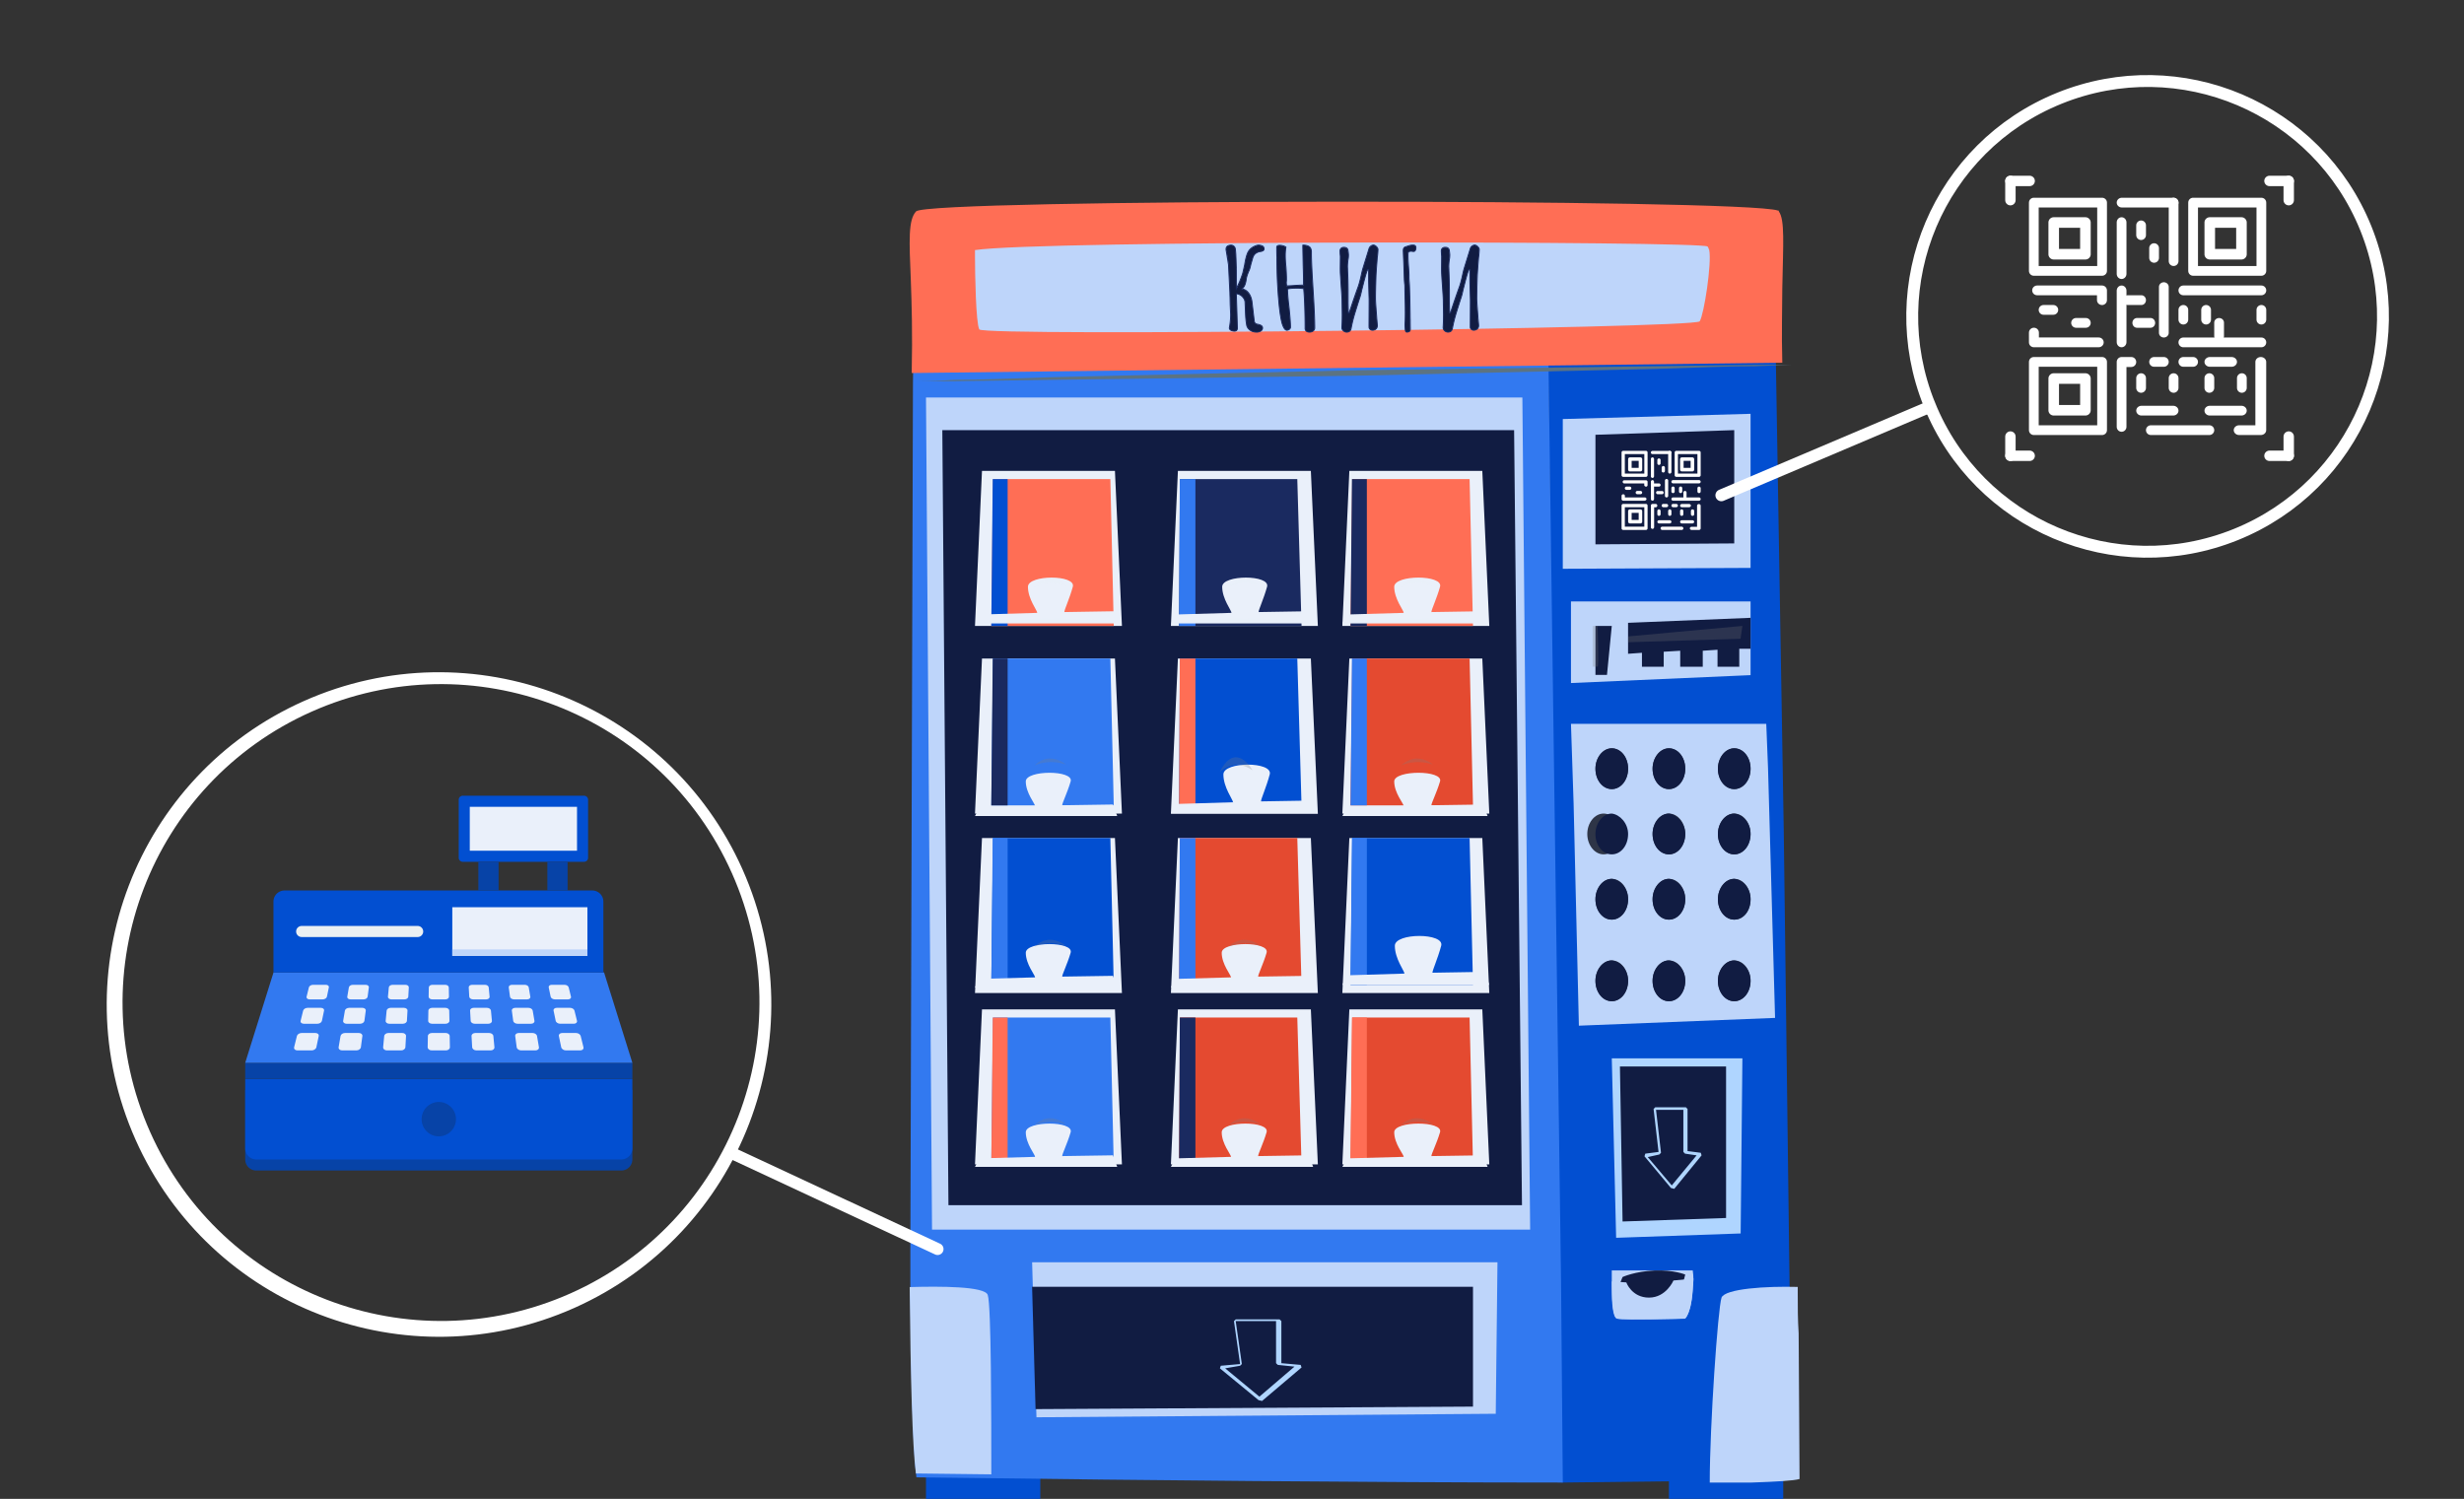 <svg xmlns="http://www.w3.org/2000/svg" xmlns:xlink="http://www.w3.org/1999/xlink" width="623" height="379" fill="none"><rect width="100%" height="100%" fill="#333333" stroke="none"/><style><![CDATA[.B{fill-rule:evenodd}.C{fill:#fff}.D{fill:#eaf0fa}.E{fill:#111c42}.F{opacity:.25}.G{fill:#2e3547}.H{fill:#3279f0}.I{fill:#bed5fa}.J{fill:#7c7c7c}.K{fill:#024fd1}.L{fill:#ff6e55}.M{fill:#1a2a60}.N{fill:#e44a30}.O{fill:#0743a7}.P{fill:#afd5ff}]]></style><g class="B C"><path d="M508.316 51.932c-.727-.001-1.315-.595-1.316-1.328V45.76c0-.733.59-1.328 1.316-1.328s1.315.594 1.315 1.328v4.843c0 .733-.59 1.328-1.315 1.328z"/><path d="M507.002 45.75c.001-.726.595-1.315 1.328-1.315h4.842c.734 0 1.328.6 1.328 1.316s-.594 1.316-1.328 1.316h-4.842c-.734 0-1.328-.6-1.328-1.316zm1.314 63.318c-.727.001-1.315.595-1.316 1.328v4.843c0 .733.6 1.328 1.316 1.328s1.315-.595 1.315-1.328v-4.843c0-.733-.6-1.328-1.315-1.328z"/><path d="M507.002 115.25c.001.726.595 1.315 1.328 1.316h4.842c.734 0 1.328-.6 1.328-1.316s-.594-1.316-1.328-1.316h-4.842c-.734 0-1.328.6-1.328 1.316zm71.682-63.318c.727-.001 1.315-.595 1.316-1.328V45.76c0-.733-.6-1.328-1.316-1.328s-1.315.594-1.315 1.328v4.843c0 .733.6 1.328 1.315 1.328z"/><path d="M579.998 45.75c-.001-.726-.595-1.315-1.328-1.315h-4.842c-.734 0-1.328.6-1.328 1.316s.594 1.316 1.328 1.316h4.842c.734 0 1.328-.6 1.328-1.316zm-1.314 63.318c.727.001 1.315.595 1.316 1.328v4.843c0 .733-.6 1.328-1.316 1.328s-1.315-.595-1.315-1.328v-4.843c0-.733.6-1.328 1.315-1.328z"/><path d="M579.998 115.25c-.001.726-.595 1.315-1.328 1.316h-4.842c-.734 0-1.328-.59-1.328-1.316s.594-1.316 1.328-1.316h4.842c.734 0 1.328.59 1.328 1.316z"/></g><path d="M487.833 102.29c-12.31-30.468 2.41-65.146 32.88-77.456s65.146 2.4 77.456 32.878-2.4 65.147-32.878 77.457-65.147-2.41-77.457-32.88z" stroke="#fff" stroke-width="3"/><path d="M514.233 69.726h17.26c.68 0 1.233-.552 1.233-1.233v-17.26c0-.68-.552-1.233-1.233-1.233h-17.26c-.68 0-1.233.552-1.233 1.233v17.26c0 .68.552 1.233 1.233 1.233zm16.027-2.466h-14.794V52.466h14.794V67.26zm24.246 2.466h17.26c.68 0 1.232-.552 1.232-1.233v-17.26c0-.68-.552-1.233-1.232-1.233h-17.26c-.68 0-1.233.552-1.233 1.233v17.26c0 .68.553 1.233 1.233 1.233zm16.028-2.466H555.74V52.466h14.795V67.26zm-56.3 42.74h17.26c.68 0 1.233-.552 1.233-1.233v-17.26c0-.68-.552-1.233-1.233-1.233h-17.26c-.68 0-1.233.552-1.233 1.233v17.26c0 .68.552 1.233 1.233 1.233zm16.027-2.466h-14.794V92.74h14.794v14.794z" class="B C"/><path d="M531.464 77.123c-.696 0-1.26-.552-1.26-1.233v-1.233H515.08c-.696 0-1.26-.552-1.26-1.233s.565-1.233 1.26-1.233h16.383c.696 0 1.26.552 1.26 1.233V75.9c0 .68-.564 1.233-1.26 1.233zm-.82 10.685H514.26c-.695 0-1.26-.552-1.26-1.233V84.1c0-.68.565-1.233 1.26-1.233s1.26.552 1.26 1.233v1.233h15.123c.696 0 1.26.552 1.26 1.233s-.564 1.233-1.26 1.233zM571.63 110h-5.48c-.756 0-1.37-.552-1.37-1.233s.614-1.233 1.37-1.233h4.1V91.507c0-.68.613-1.233 1.37-1.233s1.37.552 1.37 1.233v17.26c0 .68-.613 1.233-1.37 1.233zm-35.206-.822c-.68 0-1.233-.565-1.233-1.26V91.534c0-.696.553-1.26 1.233-1.26h2.466c.68 0 1.233.565 1.233 1.26s-.552 1.26-1.233 1.26h-1.233v15.124c0 .695-.552 1.26-1.233 1.26zm22.193.822h-14.794c-.68 0-1.233-.552-1.233-1.233s.552-1.233 1.233-1.233h14.794c.68 0 1.233.553 1.233 1.233s-.552 1.233-1.233 1.233zm-9.143-4.93h-8.013c-.738 0-1.336-.553-1.336-1.233s.598-1.233 1.336-1.233h8.013c.738 0 1.336.552 1.336 1.233s-.598 1.233-1.336 1.233zm17.258 0h-8.014c-.737 0-1.335-.553-1.335-1.233s.598-1.233 1.335-1.233h8.014c.737 0 1.336.552 1.336 1.233s-.6 1.233-1.336 1.233zm-2.5-12.33h-5.48c-.756 0-1.37-.552-1.37-1.233s.614-1.233 1.37-1.233h5.48c.756 0 1.37.552 1.37 1.233s-.614 1.233-1.37 1.233z" class="C"/><use xlink:href="#B" class="C"/><path d="M547.11 92.74h-2.466c-.68 0-1.233-.552-1.233-1.233s.552-1.233 1.233-1.233h2.466c.68 0 1.233.552 1.233 1.233s-.553 1.233-1.233 1.233z" class="C"/><use xlink:href="#C" class="C"/><use xlink:href="#D" class="C"/><use xlink:href="#C" x="-17.258" class="C"/><use xlink:href="#C" x="-9.039" class="C"/><path d="M519.163 79.59h-2.465c-.68 0-1.233-.552-1.233-1.233s.552-1.233 1.233-1.233h2.465c.68 0 1.233.552 1.233 1.233s-.552 1.233-1.233 1.233z" class="C"/><use xlink:href="#B" x="-27.125" y="-9.863" class="C"/><use xlink:href="#E" class="C"/><use xlink:href="#E" y="-13.15" class="C"/><path d="M549.506 52.466h-13.013c-.72 0-1.302-.552-1.302-1.233S535.774 50 536.493 50h13.013c.72 0 1.302.552 1.302 1.233s-.583 1.233-1.302 1.233zm-13.082 18.082c-.68 0-1.233-.583-1.233-1.3V56.233c0-.718.553-1.3 1.233-1.3s1.233.583 1.233 1.3v13.014c0 .718-.552 1.3-1.233 1.3z" class="C"/><use xlink:href="#C" x="-17.258" y="-38.63" class="C"/><path d="M544.643 66.438c-.68 0-1.233-.552-1.233-1.233V62.74c0-.68.552-1.233 1.233-1.233s1.233.552 1.233 1.233v2.466c0 .68-.552 1.233-1.233 1.233zm4.934.822c-.68 0-1.233-.552-1.233-1.233V51.233c0-.68.552-1.233 1.233-1.233s1.233.552 1.233 1.233v14.795c0 .68-.553 1.233-1.233 1.233zm11.503 18.904c-.68 0-1.233-.516-1.233-1.15v-3.452c0-.635.552-1.15 1.233-1.15s1.232.516 1.232 1.15v3.452c0 .635-.552 1.15-1.232 1.15zm10.688-4.11c-.68 0-1.233-.552-1.233-1.233v-2.466c0-.68.552-1.233 1.233-1.233s1.233.552 1.233 1.233v2.466c0 .68-.552 1.233-1.233 1.233z" class="C"/><use xlink:href="#D" x="-14.794" y="-17.26" class="C"/><path d="M557.795 82.055c-.68 0-1.233-.552-1.233-1.233v-2.466c0-.68.553-1.233 1.233-1.233s1.233.552 1.233 1.233v2.466c0 .68-.552 1.233-1.233 1.233zm-21.37 5.753c-.68 0-1.233-.583-1.233-1.3V73.493c0-.718.553-1.3 1.233-1.3s1.233.583 1.233 1.3v13.014c0 .718-.552 1.3-1.233 1.3z" class="C"/><path d="M541.44 77.123h-3.452c-.636 0-1.15-.552-1.15-1.233s.515-1.233 1.15-1.233h3.452c.635 0 1.15.552 1.15 1.233s-.515 1.233-1.15 1.233zm5.668 8.22c-.68 0-1.233-.522-1.233-1.164V72.534c0-.643.552-1.164 1.233-1.164s1.233.522 1.233 1.164v11.644c0 .643-.553 1.164-1.233 1.164zm-3.348-2.466h-3.452c-.635 0-1.15-.552-1.15-1.233s.516-1.233 1.15-1.233h3.452c.635 0 1.15.552 1.15 1.233s-.516 1.233-1.15 1.233z" class="C"/><path d="M519.265 65.617h8.014c.737 0 1.336-.598 1.336-1.336v-8.014a1.34 1.34 0 0 0-1.336-1.336h-8.014c-.737 0-1.335.598-1.335 1.336v8.014c0 .737.598 1.336 1.335 1.336zm6.678-2.67H520.6v-5.342h5.342v5.342zm32.775 2.67h8.014c.737 0 1.336-.598 1.336-1.336v-8.014a1.34 1.34 0 0 0-1.336-1.336h-8.014c-.737 0-1.335.598-1.335 1.336v8.014c0 .737.598 1.336 1.335 1.336zm6.68-2.67h-5.343v-5.342h5.343v5.342zm-46.133 42.12h8.014c.737 0 1.336-.598 1.336-1.335V95.72a1.34 1.34 0 0 0-1.336-1.336h-8.014c-.737 0-1.335.598-1.335 1.336v8.014c0 .737.598 1.335 1.335 1.335zm6.678-2.67H520.6v-5.342h5.342v5.342z" class="B C"/><g class="K"><path d="M234.13 370.748h28.9V379h-28.9zm187.843 0h28.9V379h-28.9z"/><path d="M452.934 373.33c-1.505.44-5.375.66-11.396.882-2.58 0-5.375.22-8.6.22l-38.06.44-3.87-319.748 57.196.22c.43 1.985.43 14.113.86 39.03L451 209.708l1.505 117.535c0 3.528 0 6.836.215 9.923l.215 36.165z" class="B"/></g><path d="M395.138 374.874c-48.287 0-113.398-.66-144.86-1.102l-18.572-.22c-.874-7.053-1.31-24.024-1.53-46.726v-10.8l.655-218.64c.22-27.99 1.093-41.656 1.093-41.656 8.958-.882 97.884-.66 159.062-.22l.656 44.962 3.06 223.93.437 50.472z" class="B H"/><path d="M235.656 310.924L234.13 100.51h150.788l1.964 210.415H235.656z" class="B I"/><path d="M384.817 304.736H239.805l-1.547-195.975h144.57l1.99 195.975z" class="B E"/><use xlink:href="#F" class="B D"/><path d="M281.604 158.27H250.64l.43-37.133h29.673l.86 37.133z" class="B L"/><path d="M254.77 121.138v37.133h-4.128l.36-37.133h3.77z" class="B K"/><use xlink:href="#F" y="47.447" class="B D"/><path d="M281.604 203.654H250.64l.43-37.132h29.673l.86 37.132z" class="B H"/><use xlink:href="#G" class="B M"/><use xlink:href="#F" y="92.83" class="B D"/><path d="M281.604 249.038H250.64l.43-37.132h29.673l.86 37.132z" class="B K"/><use xlink:href="#G" y="45.384" class="B H"/><use xlink:href="#F" y="136.15" class="B D"/><path d="M281.604 294.42H250.64l.43-37.132h29.673l.86 37.132z" class="B H"/><use xlink:href="#G" y="90.768" class="B L"/><g class="D B"><path d="M281.955 154.557l-12.844.207c0-.62 1.285-3.3 2.14-6.395s-11.345-3.095-11.345 0 2.354 5.982 2.354 6.6l-14.128.412-1.07 2.27h35.964l-1.07-3.095z"/><path d="M247.062 157.445s6.423-1.03 18.624-1.03 17.34 1.03 17.34 1.03h-35.964zm14.558-9.075s3.425-1.857 7.92-.207c0 0-1.713-1.65-4.068-1.65s-3.853 1.857-3.853 1.857z" class="F"/><path d="M281.41 203.426l-12.844.194c0-.583 1.284-3.112 2.14-6.03s-11.345-2.918-11.345 0 2.354 5.64 2.354 6.224l-14.128.39-1.07 2.14h35.963l-1.07-2.917z"/></g><path d="M261.62 193.54s3.425-1.75 7.92-.194c0 0-1.713-1.556-4.068-1.556s-3.853 1.75-3.853 1.75z" class="B F J"/><use xlink:href="#H" class="B D"/><path d="M261.62 239.383s3.425-1.75 7.92-.194c0 0-1.713-1.556-4.068-1.556s-3.853 1.75-3.853 1.75z" class="B F J"/><use xlink:href="#H" y="45.384" class="B D"/><path d="M261.62 284.502s3.425-1.75 7.92-.195c0 0-1.713-1.556-4.068-1.556s-3.853 1.75-3.853 1.75z" class="B F J"/><use xlink:href="#F" x="49.538" class="B D"/><path d="M329.084 158.27H298.12l.215-37.133h29.673l1.075 37.133z" class="B M"/><path d="M302.25 121.138v37.133h-4.13l.188-37.133h3.94z" class="B H"/><use xlink:href="#F" x="49.538" y="47.447" class="B D"/><path d="M329.084 203.654H298.12l.215-37.132h29.673l1.075 37.132z" class="B K"/><path d="M302.25 166.522v37.132h-4.13l.188-37.132h3.94z" class="B L"/><use xlink:href="#F" x="49.538" y="92.83" class="B D"/><path d="M329.084 249.038H298.12l.215-37.132h29.673l1.075 37.132z" class="B N"/><path d="M302.25 211.906v37.132h-4.13l.188-37.132h3.94z" class="B H"/><use xlink:href="#F" x="49.538" y="136.15" class="B D"/><path d="M329.084 294.42H298.12l.215-37.132h29.673l1.075 37.132z" class="B N"/><path d="M302.25 257.29v37.132h-4.13l.188-37.132h3.94z" class="B M"/><g class="D B"><path d="M331.07 154.557l-12.844.207c0-.62 1.284-3.3 2.14-6.395s-11.345-3.095-11.345 0 2.355 5.982 2.355 6.6l-14.13.412-1.07 2.27h35.963l-1.07-3.095z"/><path d="M296.176 157.445s6.422-1.03 18.624-1.03 17.34 1.03 17.34 1.03h-35.963zm14.558-9.075s3.425-1.857 7.92-.207c0 0-1.713-1.65-4.067-1.65s-3.854 1.857-3.854 1.857z" class="F"/><path d="M332.105 202.416l-13.27.22c0-.66 1.327-3.52 2.21-6.82s-11.72-3.3-11.72 0 2.433 6.38 2.433 7.04l-14.597.44-1.106 2.42h37.156l-1.106-3.3z"/></g><path d="M308.44 195.196s3.57-3.713 8.257-.412c0 0-1.785-3.3-4.24-3.3s-4.017 3.713-4.017 3.713z" class="B F J"/><use xlink:href="#H" x="49.538" class="B D"/><path d="M310.734 239.383s3.425-1.75 7.92-.194c0 0-1.713-1.556-4.067-1.556s-3.854 1.75-3.854 1.75z" class="B F J"/><use xlink:href="#H" x="49.538" y="45.384" class="B D"/><path d="M310.734 284.502s3.425-1.75 7.92-.195c0 0-1.713-1.556-4.067-1.556s-3.854 1.75-3.854 1.75z" class="B F J"/><use xlink:href="#F" x="92.886" class="B D"/><path d="M372.432 158.27H341.47l.43-37.133h29.673l.86 37.133z" class="B L"/><path d="M345.597 121.138v37.133h-4.128l.36-37.133h3.77z" class="B M"/><use xlink:href="#F" x="92.886" y="92.83" class="B D"/><path d="M372.432 249.038H341.47l.43-37.132h29.673l.86 37.132z" class="B K"/><use xlink:href="#G" x="90.827" y="45.384" class="B H"/><use xlink:href="#F" x="92.886" y="136.15" class="B D"/><path d="M372.432 294.42H341.47l.43-37.132h29.673l.86 37.132z" class="B N"/><use xlink:href="#G" x="90.827" y="90.768" class="B L"/><g class="D B"><path d="M375.028 154.557l-13.114.207c0-.62 1.312-3.3 2.186-6.395s-11.584-3.095-11.584 0 2.404 5.982 2.404 6.6l-14.425.412-1.093 2.27h36.72l-1.093-3.095z"/><path d="M339.62 157.445s6.557-1.03 19.015-1.03 17.704 1.03 17.704 1.03h-36.72zm14.646-9.075s3.497-1.857 8.087-.207c0 0-1.75-1.65-4.153-1.65s-3.934 1.857-3.934 1.857z" class="F"/><path d="M375.452 245.737l-13.27.22c0-.66 1.327-3.52 2.212-6.82s-11.722-3.3-11.722 0 2.433 6.38 2.433 7.04l-14.597.44-1.106 2.42h37.156l-1.106-3.3z"/><use xlink:href="#F" x="92.886" y="47.447"/></g><path d="M372.432 203.654H341.47l.43-37.132h29.673l.86 37.132z" class="B N"/><use xlink:href="#G" x="90.827" class="B H"/><path d="M375.028 203.426l-13.114.194c0-.583 1.312-3.112 2.186-6.03s-11.584-2.918-11.584 0 2.404 5.64 2.404 6.224l-14.425.39-1.093 2.14h36.72l-1.093-2.917z" class="B D"/><path d="M354.266 193.54s3.497-1.75 8.087-.194c0 0-1.75-1.556-4.153-1.556-2.186 0-3.934 1.75-3.934 1.75z" class="B F J"/><path d="M375.028 292.13l-13.114.195c0-.584 1.312-3.112 2.186-6.03s-11.584-2.917-11.584 0 2.404 5.64 2.404 6.224l-14.425.39-1.093 2.14h36.72l-1.093-2.918z" class="B D"/><path d="M354.266 284.502s3.497-1.75 8.087-.195c0 0-1.75-1.556-4.153-1.556s-3.934 1.75-3.934 1.75z" class="B F J"/><path d="M450.64 72.7c0 5.19-.22 11.458 0 19.025L230.517 94.32c.22-9.945 0-17.512-.22-23.35-.44-10.377-.658-15.35 1.317-17.512 2.853-3.243 209.37-3.243 217.93-.216.22 0 .22 0 .22.216 1.537 2.162 1.098 8 .878 19.24z" class="B L"/><path d="M395.137 105.956l47.477-1.32V143.6l-47.477.22v-37.874z" class="B I"/><path d="M403.395 109.935l35.09-1.174v28.646l-35.09.234v-27.706z" class="B E"/><path d="M397.203 152.082h45.413v18.632l-45.413 1.997v-20.63z" class="B I"/><path d="M403.395 158.27v12.378h2.914l1.214-12.378h-4.128zm39.22-2.062v7.83h-2.855v4.547h-5.5v-4.294l-3.733.252v4.042h-5.7v-4.042l-4.172.253v3.8h-5.5v-3.537l-3.514.253v-7.83l30.964-1.263z" class="E B"/><path d="M448.81 257.384l-49.604 1.968-1.335-56.206-.667-20.12h49.38l.445 11.154 1.78 63.205z" class="B I"/><path d="M407.523 199.528c-2.27 0-4.128-2.344-4.128-5.157s1.857-5.157 4.128-5.157 4.128 2.344 4.128 5.157-1.857 5.157-4.128 5.157z" class="B G"/><path d="M411.65 194.37c0 2.947-1.834 5.157-4.128 5.157s-4.128-2.2-4.128-5.157c0-2.7 1.834-5.157 4.128-5.157s4.128 2.2 4.128 5.157z" class="B E"/><path d="M421.972 199.528c-2.27 0-4.128-2.344-4.128-5.157s1.858-5.157 4.128-5.157 4.13 2.344 4.13 5.157-1.858 5.157-4.13 5.157z" class="B G"/><path d="M426.1 194.37c0 2.947-1.835 5.157-4.13 5.157s-4.128-2.2-4.128-5.157c0-2.7 1.835-5.157 4.128-5.157s4.13 2.2 4.13 5.157z" class="B E"/><path d="M438.488 199.528c-2.27 0-4.13-2.344-4.13-5.157s1.858-5.157 4.13-5.157 4.128 2.344 4.128 5.157-1.858 5.157-4.128 5.157z" class="B G"/><path d="M442.616 194.37c0 2.947-1.835 5.157-4.128 5.157s-4.13-2.2-4.13-5.157c0-2.7 1.835-5.157 4.13-5.157s4.128 2.2 4.128 5.157z" class="B E"/><use xlink:href="#I" class="B G"/><path d="M411.65 210.874c0 2.947-1.834 5.158-4.128 5.158s-4.128-2.21-4.128-5.158c0-2.7 1.834-5.157 4.128-5.157 2.064.246 4.128 2.456 4.128 5.157z" class="B E"/><use xlink:href="#I" x="16.512" class="B G"/><path d="M426.1 210.874c0 2.947-1.835 5.158-4.13 5.158s-4.128-2.21-4.128-5.158c0-2.7 1.835-5.157 4.128-5.157 2.064.246 4.13 2.456 4.13 5.157z" class="B E"/><use xlink:href="#J" class="B G"/><use xlink:href="#K" class="B E"/><use xlink:href="#L" class="B G"/><use xlink:href="#M" class="B E"/><use xlink:href="#I" x="16.512" y="16.503" class="B G"/><use xlink:href="#N" class="B E"/><path d="M438.488 232.535c-2.27 0-4.13-2.345-4.13-5.158s1.858-5.157 4.13-5.157 4.128 2.344 4.128 5.157-1.65 5.158-4.128 5.158z" class="B G"/><use xlink:href="#K" y="16.503" class="B E"/><use xlink:href="#L" y="20.629" class="B G"/><use xlink:href="#M" y="20.629" class="B E"/><use xlink:href="#I" x="16.512" y="37.132" class="B G"/><use xlink:href="#N" y="20.629" class="B E"/><use xlink:href="#J" y="37.132" class="B G"/><use xlink:href="#K" y="37.132" class="B E"/><path d="M411.652 160.923v1.473l28.433-.884.466-3.242-28.9 2.653zm-8.967-2.653h1.24s.413 10.535 0 10.3h-1.24v-10.3z" class="F J B"/><path d="M427.995 325.307c-.227 6.975-2.047 8.137-2.047 8.137s-15.24.388-17.06 0c-1.137-.194-1.365-4.068-1.365-7.555v-4.65h20.472c.228 1.55.228 2.906 0 4.068z" class="B I"/><g class="E B"><path d="M410.255 322.9s3.125-1.434 8.034-1.64 7.81 1.025 7.81 1.025l-1.116 4.302-5.802 2.254-6.026.615-2.23-2.664-1.34-2.254.67-1.64z"/><path d="M410.255 324.964s3.125-1.434 8.034-1.64 7.81 1.024 7.81 1.024l-1.116 4.303-5.802 2.254-6.026.615-2.23-2.664-1.34-2.254.67-1.64z" class="F"/></g><path d="M428.166 323.302c-.23 8.658-2.065 10.1-2.065 10.1s-15.367.48-17.2 0c-1.147-.24-1.377-5.05-1.377-9.38l3.67.24s1.376 3.848 5.734 3.848 6.193-4.33 6.193-4.33l5.046-.48z" class="B I"/><path d="M407.525 267.604c-.22 0 33.026 0 33.026 0l-.44 44.287-31.486 1.096-1.1-45.383z" class="B P"/><path d="M409.586 269.667h26.835v38.31l-26.17.886-.665-39.195z" class="B E"/><path d="M415.78 292.358l6.7 8.035.838.217 6.91-8.47-.2-.65-3.35-.434v-10.64l-.42-.434h-7.748l-.42.434 1.256 10.858-3.35.434-.2.65zm6.91 7.383l-6.073-7.165 2.932-.652.42-.434-1.257-10.857h6.91v10.64l.42.434 2.93.434-6.282 7.6z" class="B P"/><path d="M250.642 372.8l-19.07-.222c-.898-7.114-1.347-24.232-1.57-47.13 7.63-.223 19.072-.223 19.745 2 .897 2.667.897 31.123.897 45.35zM455 373.975c-1.605.45-5.734.674-12.156.9h-10.55c0-14.4 2.064-44.072 2.982-46.77.917-2.25 11.238-2.923 19.266-2.698v1.574c0 3.373 0 6.745.23 10.118l.23 36.877zm-25.238-292.73c-1.092 1.824-181.062 3.875-182.154 2.052-.874-1.596-1.092-14.133-1.092-18.465v-1.596c16.162-2.508 183.465-2.28 185.212-.912.218.228.218.456.437.912.655 3.42-1.3 16.185-2.403 18z" class="I B"/><path d="M452.934 92.258l-9.46.344c-5.94 0-14.74.344-25.08.688l-75.897 1.72-100.976 1.375h-9.46s3.52 0 9.46-.344c5.94 0 14.74-.344 25.08-.688l75.897-1.72 100.976-1.375h9.46z" fill="#5c7382" class="B"/><path d="M260.965 319.176c-.22 0 117.66 0 117.66 0l-.438 38.304-116.126.89-1.096-39.195z" class="B I"/><path d="M260.965 325.365h111.468v30.307l-110.6.636-.878-30.943z" class="B E"/><path d="M308.44 345.994l9.767 8.034.887.217 9.99-8.468-.222-.652-4.883-.434v-10.64l-.444-.435h-11.098l-.444.435 1.553 10.857-4.883.434-.222.652zm9.99 7.166l-8.657-7.166 3.773-.652.444-.434-1.553-10.857h10.2v10.64l.444.434 4.217.434-8.878 7.6z" class="B P"/><use xlink:href="#O" class="B C"/><use xlink:href="#O" class="B E"/><path d="M315.187 82.06l.125-.012-.002-.012-.123.024zm-.3-3.798l.125-.004v-.002l-.125.006zm-.077-1.744h-.125v.006l.125-.006zm-2.206-2.222l.014-.124-.146-.017.007.147.125-.006zm-1.123 9.34l.043-.117-.002-.001-.04.118zm-.62-.816l.122.025v-.002l-.122-.023zm.193-5.767l-.125.008v.003l.124-.01zm-.04-1.885h.126l-.001-.012-.125.012zm-.038-1.238h.125v-.004l-.125.004zm-.35-6.95l-.124.01.124-.01zm-.58-3.6l.122-.026v-.008l-.002-.007-.118.04zm.967-1.35l.018.124-.018-.124zm1.355 1.07l-.124.01v.004l.124-.013zm.116 1.632h-.125l.001.005.124-.005zm.04.928l-.125.005.125-.005zm.078 7.4h-.125v.458l.232-.395-.107-.064zm1.625-3.94l.12.037v-.006l-.12-.03zm.465-2.082l.122.028.001-.01-.123-.02zm.697-2.898l-.117-.045.117.045zm1.896-1.885l.05.115-.05-.115zm1.704-.112l.038-.12-.002-.001-.036.12zm-.194 1.463l.016.124.005-.001-.02-.123zm-2.013 1.49l-.117-.042-.001.002.118.04zm-.503 1.716l-.12-.03v.004l.122.027zm-.465 1.604l-.1-.06-.004.007.114.05zm-.735 2.363l.124.02.001-.008-.125-.01zm-1.084 2.307l-.077-.098-.24.187.302.035.014-.124zm2.555 3.263l-.124.017v.002l.124-.02zm.503 4.276l-.124.013v.002l.124-.016zm.078.62l-.125.016.001.005.124-.02zm.93.788l.027-.122-.007-.002-.007-.001-.013.124zM329.626 73l.124-.01-.01-.103-.102-.01-.013.124zm-4.096.085l-.03-.12-.095.024v.097h.125zm.397 4.816l.124-.013v-.002l-.124.015zm-1.63 4.303l-.117.043.117-.043zm-1.145-8.122l.125-.01-.125.01zm-.308-9.005h.125v-.006l-.125.006zm2.3-2.565l.123.024.014-.075-.06-.047-.077.1zm0 5.044l.125-.008-.001-.004-.124.013zm.132 3.477l.123.024v-.012-.012h-.125zm.044 1.282l-.123.024.02.1h.103v-.125zm2.114-.114l-.007-.125h-.005l.012.124zm2.158-.085v.125h.125v-.125h-.125zm-.088-4.588h-.125v.003l.125-.005zm-.088-4.76h-.126v.002l.125-.002zm0-.77v-.125h-.125V62h.125zm1.673.456l-.084.093.006.005.078-.098zm.484 1.083h.125v-.007l-.001-.007-.124.014zm.44 10.03l.124-.008-.124.008zm7.268 9.24l.125.01-.125-.01zm.03-6.907l.125-.003-.125.003zm-.22-3.652l-.125.008h.001l.124-.01zm-.19-3.03l.125-.005v-.003l-.125.008zm-.03-1.444l-.125-.001v.001h.125zm.03-2.888l.125.001v-.001h-.125zm-.063-.708l-.125.006h.002l.123-.017zm-.03-.65h-.125v.006l.125-.006zm2.014-.198l.124-.018-.001-.002-.123.02zm.03 2.293l-.123-.023v.004l.123.02zm-.157 1.897h-.125v.005l.125-.005zm.03.85l-.124.005v.001l.124-.006zm.19 10.786l-.125.005.004.104.103.015.018-.124zm.19.028l-.018.124.103.015.033-.1-.118-.04zm.378-1.104l.118.04v-.001l-.118-.04zm1.793-5.21l-.116-.046-.001.004.117.043zm.944-3.425l.122.026-.122-.026zm.41-1.642l-.12-.037.12.037zm1.574-5.096l-.108-.064-.007.013-.005.014.12.037zm1.164-.708l.027-.122-.008-.002h-.008l-.01.124zm1.038 1.217l-.124-.01-.001.007.125.004zm-.188 2.066l-.124-.018-.001.008.125.01zm-.315 4.445l-.125-.004.125.004zm.22 11.097l-.125.006.001.005.124-.01zm.126 1.415l.125-.007v-.004l-.125.01zm-2.108.48h-.126l.001.01.125-.01zm0-.255h-.125.125zm.03-5.7l.125.001-.125-.001zm0-1.02h.125v-.005l-.125.005zm-.126-4.53h-.125v.002l.125-.002zm0-3.03h.125v-.056l-.04-.037-.084.093zm-.157-.028v-.125h-.01l-.01.001.02.124zm-1.636 5.407l-.12-.034-.001.005.122.028zm-.346 1.387l-.118-.043v.005l.12.04zm-2.297 8.125l.122.026v-.002l-.122-.023zm14.15.906v.125h.01l.01-.002-.02-.123zm-.47-.698l-.125.01.001.005.124-.015zm-.045-1.513l-.124-.008-.001.004.125.004zm0-6.577l-.125.003v.002l.125-.005zm-.112-3.58l-.125.01v.01l.123-.02zm-.067-.902l-.125.006v.003l.125-.01zm-.1-2.852l.125-.003v-.001l-.125.004zm-.045-1.397l-.125.003.125-.003zm-.112-2.765l.125-.006v-.003l-.125.01zm.763-1.34l.03.122.007-.002.007-.003-.043-.117zm1.952-.35l-.03.12.007.002.008.001.016-.124zm.47.64h-.125l.001.01.124-.01zm-.38.902l.05.115.005-.003-.054-.112zm-1.324.058l.023.123.01-.002.01-.004-.045-.116zm-.292.67h-.125v.006l.125.003zm.112 2.997l-.124.008v.001l.124-.01zm.135 2.6l.125.005v-.005h-.125zm.067 1.6l.125-.008v-.003l-.125.01zm.045.698l.125-.006v-.002l-.125.008zm.157 7.246h.125 0-.125zm.023 1.455h.125v-.006l-.125.006zm.022 2.212l-.125.004v.003l.125-.007zm-.628.873l-.01-.125-.01.002.02.123zm8.94-1.16l.125.01-.125-.01zm.03-6.907l.125-.003-.125.003zm-.22-3.652l-.125.008h.001l.124-.01zm-.19-3.03l.125-.005v-.003l-.125.008zm-.03-1.444l-.125-.001v.001h.125zm.03-2.888l.125.001v-.001h-.125zm-.063-.708l-.125.006h.002l.123-.017zm-.03-.65h-.125v.006l.125-.006zm2.014-.198l.124-.018-.001-.002-.123.02zm.03 2.293l-.123-.023v.004l.123.02zm-.157 1.897h-.125v.005l.125-.005zm.03.85l-.124.005v.001l.124-.006zm.19 10.786l-.125.005.004.104.103.015.018-.124zm.19.028l-.018.124.103.015.033-.1-.118-.04zm.378-1.104l.118.04v-.001l-.118-.04zm1.793-5.21l-.116-.046-.001.004.117.043zm.944-3.425l.122.026-.122-.026zm.41-1.642l-.12-.037.12.037zm1.574-5.096l-.108-.064-.007.013-.005.014.12.037zm1.164-.708l.027-.122-.008-.002h-.008l-.01.124zm1.038 1.217l-.124-.01-.001.007.125.004zm-.188 2.066l-.124-.018-.001.008.125.01zm-.315 4.445l-.125-.004.125.004zm.22 11.097l-.125.006.001.005.124-.01zm.126 1.415l.125-.007v-.004l-.125.01zm-2.108.48h-.126l.001.01.125-.01zm0-.255h-.125.125zm.03-5.7l.125.001-.125-.001zm0-1.02h.125v-.005l-.125.005zm-.126-4.53h-.125v.002l.125-.002zm0-3.03h.125v-.056l-.04-.037-.084.093zm-.157-.028v-.125h-.01l-.01.001.02.124zm-1.636 5.407l-.12-.034-.001.005.122.028zm-.346 1.387l-.118-.043v.005l.12.04zm-2.297 8.125l.122.026v-.002l-.122-.023zm-49.498.78c-.646 0-1.192-.18-1.645-.536l-.155.197c.502.394 1.104.59 1.8.59v-.25zm-1.645-.536c-.454-.356-.698-.786-.746-1.292l-.25.024c.055.582.34 1.07.84 1.465l.155-.197zm-.748-1.304c-.153-.777-.256-2.034-.308-3.778l-.25.007c.052 1.745.155 3.02.312 3.818l.246-.048zm-.308-3.78l-.077-1.744-.25.01.078 1.744.25-.01zm-.077-1.74c0-.526-.224-1.028-.65-1.504l-.186.167c.398.443.587.888.587 1.337h.25zm-.65-1.504c-.435-.483-.992-.764-1.666-.842l-.03.248c.617.072 1.117.325 1.51.76l.186-.167zm-1.805-.713l.27 8.66h.25l-.272-8.67-.25.012zm.27 8.66c0 .244-.06.404-.158.503s-.253.16-.492.16v.25c.278 0 .51-.07.67-.234s.23-.397.23-.678h-.25zm-.65.663a1.67 1.67 0 0 1-.576-.105l-.086.235a1.93 1.93 0 0 0 .662.12v-.25zm-.578-.106c-.233-.08-.382-.18-.464-.288-.08-.103-.106-.227-.074-.384l-.245-.05c-.045.218-.008.418.12.586s.324.285.58.373l.082-.236zm-.538-.675c.208-1.114.312-2.22.312-3.314h-.25c0 1.08-.102 2.17-.307 3.27l.245.046zm.312-3.314l-.116-2.487-.25.022.115 2.465h.25zm-.116-2.484l-.04-1.877h-.25l.04 1.893.25-.016zm-.04-1.89a14.04 14.04 0 0 1-.038-1.226h-.25l.04 1.25.25-.025zm-.038-1.23l-.35-6.955-.25.02.348 6.943.25-.008zm-.35-6.955c-.078-.945-.273-2.15-.583-3.617l-.245.052.58 3.585.25-.02zm-.587-3.63c-.02-.055-.032-.15-.032-.297h-.25c0 .154.013.283.046.378l.236-.08zm-.032-.297c0-.266.076-.46.215-.6s.364-.243.684-.288l-.035-.248c-.35.05-.632.164-.826.36s-.288.46-.288.777h.25zm.9-.89c.36-.052.636.023.848.21l.165-.188c-.278-.245-.633-.33-1.05-.27l.036.247zm.848.21a1.06 1.06 0 0 1 .365.746l.25-.02c-.028-.37-.178-.676-.45-.914l-.165.188zm.365.75l.077.855.25-.02-.077-.86-.25.026zm.077.855l.038.764h.25c0-.192-.013-.454-.04-.783l-.25.02zm.04.77l.038.928.25-.01-.04-.928-.25.01zm.038.93l.078 2.385h.25l-.078-2.397-.25.012zm.078 2.385v5.008h.25V68.05h-.25zm.232 5.07c.237-.402.524-1.018.86-1.845l-.232-.094-.843 1.812.215.127zm.86-1.845l.778-2.12-.24-.074c-.18.577-.436 1.277-.77 2.1l.232.094zm.78-2.126l.253-1.103-.244-.05-.25 1.092.242.063zm.253-1.103l.213-.982-.244-.056-.213.987.244.05zm.214-.992c.18-1.196.41-2.15.7-2.87l-.233-.1c-.288.743-.522 1.72-.704 2.924l.247.037zm.7-2.87c.322-.828.928-1.433 1.83-1.815l-.097-.23c-.957.406-1.616 1.057-1.965 1.955l.233.09zm1.83-1.816c.38-.166.685-.243.918-.243v-.25c-.283 0-.623.092-1.018.264l.1.23zm.918-.243c.162 0 .394.043.7.135l.073-.24c-.314-.095-.573-.146-.772-.146v.25zm.698.135c.187.06.317.15.4.264s.13.265.13.46h.25c0-.236-.057-.442-.18-.608s-.302-.283-.527-.355l-.076.238zm.532.725a.35.35 0 0 1-.154.294c-.113.086-.293.156-.555.2l.042.246c.28-.048.506-.128.664-.25.165-.125.253-.292.253-.493h-.25zm-.704.495c-.532.068-.98.23-1.336.495s-.616.626-.778 1.078l.235.084c.147-.4.378-.73.692-.962s.72-.384 1.22-.448l-.032-.248zm-2.115 1.574l-.506 1.726.242.06.5-1.706-.236-.08zm-.507 1.73c-.18.828-.333 1.346-.453 1.572l.22.117c.138-.262.296-.813.476-1.635l-.244-.053zm-.457 1.58c-.44.98-.692 1.783-.746 2.404l.25.02c.05-.58.288-1.352.724-2.323l-.228-.103zm-.745 2.396c-.076.5-.2.935-.34 1.308l.232.093c.16-.395.277-.85.356-1.364l-.248-.038zm-.34 1.308a2.19 2.19 0 0 1-.697.919l.154.197c.352-.276.61-.617.775-1.022l-.232-.093zm-.634 1.142c.607.07 1.134.38 1.58.938l.195-.156c-.482-.603-1.065-.95-1.747-1.03l-.03.248zm1.58.938c.447.56.737 1.296.864 2.218l.248-.034c-.132-.954-.435-1.737-.917-2.34l-.195.156zm.864 2.22l.503 4.27.248-.026-.504-4.282-.247.04zm.503 4.272l.078.62.248-.03-.078-.62-.248.03zm.078.624c.043.258.152.47.333.624s.42.238.707.268l.026-.25c-.255-.026-.44-.1-.57-.2s-.213-.263-.248-.474l-.247.04zm1.025.89c.408.093.683.205.84.328l.154-.197c-.203-.158-.522-.28-.94-.375l-.055.244zm.84.328c.148.115.223.27.223.478h.25c0-.28-.106-.51-.32-.675l-.154.197zm.223.478c0 .252-.116.465-.372.643l.142.205c.312-.216.48-.5.48-.848h-.25zm-.372.643c-.258.18-.593.273-1.013.273v.25c.458 0 .846-.103 1.155-.318l-.142-.205zm12.407.273c-.364 0-.614-.086-.773-.237l-.172.182c.223.21.546.305.945.305v-.25zm-.773-.237a.76.76 0 0 1-.247-.579h-.25a1.01 1.01 0 0 0 .325.76l.172-.182zm-.247-.58c0-3.973-.117-7.33-.353-10.07l-.25.02c.235 2.73.352 6.08.352 10.05h.25zm-.464-10.184c-.704-.076-1.2-.115-1.51-.115v.25c.287 0 .78.037 1.484.113l.027-.25zm-1.51-.115c-1.204 0-2.084.066-2.628.203l.06.242c.512-.13 1.365-.196 2.567-.196v-.25zm-2.723.325c0 1.072.133 2.684.398 4.83l.248-.03c-.264-2.146-.396-3.745-.396-4.8h-.25zm.397 4.83c.235 2.28.352 3.89.352 4.832h.25c0-.957-.118-2.578-.353-4.857l-.25.026zm.352 4.832c0 .146-.066.29-.224.435l.17.184c.195-.18.305-.386.305-.62h-.25zm-.224.435c-.15.138-.34.21-.576.21v.25c.292 0 .543-.1.745-.275l-.17-.184zm-.576.21c-.138 0-.29-.078-.453-.28s-.327-.517-.487-.948l-.234.087c.163.442.338.785.526 1.018s.404.374.648.374v-.25zm-.94-1.23c-.463-1.273-.844-3.962-1.138-8.088l-.25.018c.293 4.12.675 6.844 1.152 8.156l.235-.085zm-1.138-8.088c-.205-2.79-.308-5.788-.308-8.996h-.25c0 3.213.103 6.218.31 9.014l.25-.018zm-.308-9.002c-.03-.586-.044-1.42-.044-2.502h-.25c0 1.084.015 1.922.044 2.514l.25-.012zm-.044-2.502c0-.136.047-.223.133-.282.094-.065.25-.106.49-.106v-.25c-.26 0-.477.044-.632.15-.164.112-.242.282-.242.488h.25zm.624-.388c.28 0 .568.045.866.137l.073-.24a3.18 3.18 0 0 0-.939-.148v.25zm.866.137c.302.093.513.193.642.293l.154-.197c-.165-.128-.41-.238-.723-.334l-.073.24zm.596.17c-.12.618-.178 1.34-.178 2.16h.25c0-.81.058-1.516.174-2.114l-.246-.048zm-.178 2.16c0 .804.06 1.777.177 2.92l.248-.026c-.117-1.137-.175-2.102-.175-2.894h-.25zm.176 2.915c.088 1.3.132 2.295.132 2.955h.25c0-.67-.044-1.66-.132-2.972l-.25.017zm.132 2.955v.513h.25v-.513h-.25zm.002.49c-.03.162-.046.35-.046.565h.25a2.72 2.72 0 0 1 .042-.518l-.246-.047zm-.046.565c0 .2.03.457.1.765l.246-.047c-.058-.3-.086-.54-.086-.717h-.25zm.213.866c.18 0 .476-.01.887-.03l-.012-.25-.875.028v.25zm.887-.03c.413-.02.825-.048 1.238-.086l-.023-.25a26.75 26.75 0 0 1-1.227.085l.012.25zm1.234-.086c.97-.057 1.685-.085 2.15-.085v-.25c-.474 0-1.196.03-2.165.086l.014.25zm2.276-.2c0-1.654-.03-3.185-.09-4.593l-.25.01c.058 1.404.088 2.932.088 4.583h.25zm-.088-4.6l-.09-4.76-.25.005.088 4.76.25-.005zm-.088-4.757V62h-.25v.77h.25zm-.125-.644c.372 0 .698.042.977.123l.07-.24a3.75 3.75 0 0 0-1.047-.133v.25zm.977.123c.285.083.485.185.612.3l.168-.185c-.167-.15-.407-.267-.7-.355l-.07.24zm.618.306c.227.18.38.502.438 1l.248-.03c-.06-.53-.23-.928-.53-1.167l-.155.196zm.437.985v.655h.25v-.655h-.25zm0 .655c0 1.638.147 4.767.44 9.384l.25-.016c-.293-4.617-.44-7.738-.44-9.368h-.25zm.44 9.383c.264 4.18.396 7.31.396 9.396h.25c0-2.094-.132-5.232-.397-9.412l-.25.016zm.396 9.396c0 .22-.1.425-.33.617l.16.192c.27-.227.42-.497.42-.808h-.25zm-.33.617c-.225.19-.497.284-.822.284v.25c.38 0 .71-.113.983-.343l-.16-.192zm8.523.284c-.278 0-.53-.107-.763-.332l-.174.18c.272.265.586.403.937.403v-.25zm-.763-.332c-.23-.224-.326-.464-.308-.723l-.25-.017c-.024.345.11.653.384.92l.174-.18zm-.308-.723a45.34 45.34 0 0 0 .094-2.952h-.25c0 .998-.03 1.976-.094 2.936l.25.016zm.094-2.952c0-.87-.02-2.192-.063-3.966l-.25.006.062 3.96h.25zm-.063-3.967c-.02-.815-.094-2.035-.22-3.658l-.25.02c.125 1.623.2 2.837.22 3.645l.25-.007zm-.22-3.657l-.094-1.402-.25.017.094 1.4.25-.016zm-.094-1.402l-.095-1.625-.25.01.094 1.63.25-.017zm-.095-1.627c-.02-.317-.03-.795-.03-1.436h-.25c0 .642.01 1.127.032 1.452l.25-.016zm-.03-1.434l.03-2.887-.25-.003-.03 2.888.25.003zm.03-2.89a5.46 5.46 0 0 0-.064-.725l-.247.034c.04.3.06.53.06.69h.25zm-.063-.714l-.03-.65-.25.012.032.65.25-.012zm-.03-.645c0-.276.08-.476.23-.617l-.173-.18c-.208.2-.306.47-.306.798h.25zm.23-.617c.15-.143.353-.22.62-.22v-.25c-.32 0-.588.093-.794.29l.173.18zm.62-.22c.29 0 .498.06.642.167s.236.263.274.493l.246-.04c-.046-.28-.167-.503-.372-.654s-.47-.215-.8-.215v.25zm.915.658c.084.565.125.982.125 1.256h.25c0-.293-.043-.725-.127-1.292l-.248.037zm.125 1.256a5.42 5.42 0 0 1-.093.996l.246.045a5.65 5.65 0 0 0 .097-1.042h-.25zm-.093 1c-.106.703-.16 1.342-.16 1.915h.25a12.78 12.78 0 0 1 .156-1.878l-.247-.037zm-.16 1.92l.032.85.25-.01-.03-.85-.25.01zm.032.85a100.61 100.61 0 0 1 .125 4.778h.25a99.81 99.81 0 0 0-.126-4.79l-.25.012zm.125 4.778v3.37h.25v-3.37h-.25zm0 3.37a80.38 80.38 0 0 0 .063 2.637l.25-.01-.063-2.628h-.25zm.17 2.756l.19.028.037-.247-.19-.028-.037.247zm.325-.055l.378-1.104-.237-.08-.377 1.104.236.08zm.378-1.105l1.793-5.206-.235-.085c-.567 1.568-1.165 3.305-1.795 5.212l.237.078zm1.79-5.202c.298-.746.614-1.896.95-3.445l-.244-.053c-.335 1.546-.648 2.68-.938 3.406l.232.093zm.95-3.445c.147-.678.283-1.22.407-1.632l-.24-.073c-.128.42-.265.97-.412 1.652l.244.053zm.407-1.632l1.573-5.096-.24-.074-1.573 5.096.24.074zm1.56-5.068c.138-.23.302-.398.49-.508l-.126-.216c-.23.135-.424.335-.58.596l.215.128zm.49-.508c.19-.112.375-.155.555-.14l.022-.25c-.24-.022-.475.04-.703.172l.126.216zm.54-.142c.22.05.44.187.658.43l.185-.168c-.242-.268-.505-.44-.79-.505l-.054.244zm.658.43c.217.24.3.457.283.656l.25.02c.025-.292-.102-.575-.347-.845l-.185.168zm.282.662c-.02.655-.083 1.34-.187 2.052l.247.036a18.29 18.29 0 0 0 .19-2.081l-.25-.008zm-.188 2.06l-.315 4.45.25.01c.02-.6.125-2.08.314-4.44l-.25-.02zm-.315 4.45l-.126 5.694h.25c0-1.262.042-3.157.126-5.686l-.25-.008zm-.126 5.694c0 .61.053 1.562.158 2.855l.25-.02c-.105-1.292-.157-2.236-.157-2.835h-.25zm.158 2.855l.188 2.558.25-.013a105.72 105.72 0 0 0-.189-2.566l-.25.02zm.19 2.563l.126 1.415.25-.022-.126-1.416-.25.022zm.125 1.41c.02.37-.078.643-.277.838l.175.178c.262-.257.374-.607.352-1.03l-.25.013zm-.277.838c-.204.2-.474.304-.825.304v.25c.404 0 .742-.122 1-.376l-.175-.178zm-.825.304a.77.77 0 0 1-.517-.183l-.162.19c.192.162.42.242.68.242v-.25zm-.517-.183a.69.69 0 0 1-.24-.495l-.25.02c.024.274.13.5.327.665l.162-.19zm-.24-.485v-.255h-.25v.255h.25zm0-.254l.03-5.7-.25-.001-.03 5.7.25.001zm.03-5.69v-1.02h-.25v1.02h.25zm0-1.025c-.042-.98-.084-2.49-.126-4.527l-.25.005.126 4.532.25-.01zm-.126-4.524v-3.03h-.25v3.03h.25zm-.04-3.122c-.037-.034-.085-.046-.117-.05s-.078-.01-.124-.01v.25a.48.48 0 0 1 .08.005l.16-.195zm-.26-.06c-.047.007-.085.03-.113.055s-.053.055-.076.088c-.046.066-.092.156-.14.267-.095.222-.203.545-.324.967l.24.07c.12-.418.224-.73.313-.937.044-.104.083-.177.115-.223.016-.023.027-.035.034-.04l-.05-.244zm-.652 1.377a76.02 76.02 0 0 0-.677 2.524l.242.06a75.47 75.47 0 0 1 .676-2.515l-.24-.07zm-.677 2.524l-.41 1.596.24.067a84.09 84.09 0 0 0 .41-1.603l-.242-.06zm-.4 1.6l-.228.954c-.058.234-.096.37-.114.418l.235.087c.024-.064.065-.216.122-.445l.23-.957-.244-.057zm-.343 1.377l-1.417 4.5.24.07a181.65 181.65 0 0 1 1.415-4.484l-.237-.078zm-1.417 4.5a36.16 36.16 0 0 0-.884 3.65l.245.046a36.22 36.22 0 0 1 .878-3.625l-.24-.07zm-.884 3.648c-.058.28-.173.48-.333.607s-.382.2-.677.2v.25c.334 0 .616-.08.833-.254s.355-.43.422-.752l-.245-.05zm14.274.806c-.116 0-.18-.04-.22-.102l-.212.133a.48.48 0 0 0 .431.218v-.25zm-.22-.102c-.052-.082-.098-.238-.128-.486l-.248.03c.03.256.08.46.164.6l.212-.133zm-.127-.482c-.045-.56-.06-1.06-.045-1.5l-.25-.008c-.015.452 0 .96.046 1.527l.25-.02zm-.045-1.495c.045-.664.068-1.667.068-3.006h-.25c0 1.338-.023 2.334-.067 2.99l.25.017zm.068-3.006a94.44 94.44 0 0 0-.068-3.584l-.25.01c.045 1.182.068 2.373.068 3.575h.25zm-.068-3.582l-.045-2.732h-.25c0 .622.015 1.535.045 2.738l.25-.006zm-.045-2.732c0-.197-.007-.367-.023-.508l-.248.027a4.6 4.6 0 0 1 .021.481h.25zm-.023-.508a8.92 8.92 0 0 0-.045-.355l-.247.038a9.74 9.74 0 0 1 .044.344l.248-.027zm-.044-.345l-.068-.902-.25.02.067.902.25-.02zm-.067-.9c-.03-.62-.06-1.57-.1-2.85l-.25.006.1 2.855.25-.012zm-.1-2.85l-.045-1.397-.25.008.045 1.397.25-.008zm-.045-1.396l-.112-2.767-.25.012.112 2.762.25-.006zm-.112-2.77c-.03-.422.01-.702.097-.863l-.22-.12c-.122.227-.157.567-.127 1l.25-.018zm.097-.863c.08-.15.257-.27.57-.345l-.058-.243c-.345.08-.603.23-.732.47l.22.12zm.584-.35c.1-.037.322-.11.667-.216l-.074-.24-.68.22.087.234zm.667-.216a3.15 3.15 0 0 1 .928-.154v-.25c-.314 0-.648.056-1.002.166l.074.24zm.928-.154c.13 0 .223.01.283.025l.062-.242c-.09-.023-.206-.033-.345-.033v.25zm.298.028c.117.015.2.066.262.152l.204-.144c-.104-.147-.252-.232-.434-.256l-.032.248zm.262.152c.064.09.1.2.1.364h.25c0-.194-.046-.367-.146-.51l-.204.144zm.1.375a1.04 1.04 0 0 1-.081.481l.23.094a1.27 1.27 0 0 0 .099-.596l-.25.02zm-.08.48c-.07.17-.15.26-.23.298l.11.225c.16-.077.273-.23.353-.43l-.23-.094zm-.226.296c-.018.008-.077.02-.197.02v.25c.12 0 .225-.008.296-.04l-.1-.23zm-.197.02c-.08 0-.166-.01-.256-.027l-.05.245a1.55 1.55 0 0 0 .305.031v-.25zm-.256-.027a1.8 1.8 0 0 0-.35-.032v.25a1.55 1.55 0 0 1 .301.027l.05-.245zm-.35-.032a1.41 1.41 0 0 0-.516.096l.1.233c.135-.052.277-.08.426-.08v-.25zm-.494.09a.39.39 0 0 0-.308.271l.236.083c.023-.068.06-.097.118-.108l-.046-.246zm-.308.27c-.043.123-.07.296-.085.513l.25.017c.015-.2.04-.357.072-.448l-.236-.083zm-.086.52c-.015.685.023 1.688.113 3.01l.25-.017c-.1-1.318-.127-2.313-.112-2.986l-.25-.005zm.113 3c.09 1.163.134 2.023.134 2.58h.25c0-.568-.045-1.435-.135-2.6l-.25.02zm.134 2.575c-.015.377.008.916.068 1.616l.25-.02c-.06-.697-.082-1.224-.067-1.585l-.25-.01zm.068 1.614l.044.698.25-.016-.045-.698-.25.016zm.044.696c.03.62.06 1.68.1 3.183l.25-.005-.1-3.2-.25.012zm.1 3.183l.067 4.06.25-.003-.067-4.06-.25.005zm.067 4.057c0 .66.008 1.147.023 1.46l.25-.012c-.015-.307-.023-.8-.023-1.45h-.25zm.023 1.455l.022 2.215.25-.008c-.015-.483-.022-1.22-.022-2.208h-.25zm.022 2.22c.015.26-.026.436-.102.55l.208.14c.118-.177.16-.417.144-.702l-.25.014zm-.102.55c-.07.103-.195.175-.41.192l.02.25c.262-.02.473-.115.6-.302l-.208-.14zm-.42.193l-.18.03.04.247.18-.03-.04-.247zm10.156.028c-.278 0-.53-.107-.763-.332l-.174.18c.272.265.586.403.937.403v-.25zm-.763-.332c-.23-.224-.326-.464-.308-.723l-.25-.017c-.024.345.11.653.384.92l.174-.18zm-.308-.723a45.34 45.34 0 0 0 .094-2.952h-.25c0 .998-.03 1.976-.094 2.936l.25.016zm.094-2.952c0-.87-.02-2.192-.063-3.966l-.25.006.062 3.96h.25zm-.063-3.967c-.02-.815-.094-2.035-.22-3.658l-.25.02c.125 1.623.2 2.837.22 3.645l.25-.007zm-.22-3.657l-.094-1.402-.25.017.094 1.4.25-.016zm-.094-1.402l-.095-1.625-.25.01.094 1.63.25-.017zm-.095-1.627c-.02-.317-.03-.795-.03-1.436h-.25c0 .642.01 1.127.032 1.452l.25-.016zm-.03-1.434l.03-2.887-.25-.003-.03 2.888.25.003zm.03-2.89a5.46 5.46 0 0 0-.064-.725l-.247.034c.04.3.06.53.06.69h.25zm-.063-.714l-.03-.65-.25.012.032.65.25-.012zm-.03-.645c0-.276.08-.476.23-.617l-.173-.18c-.208.2-.306.47-.306.798h.25zm.23-.617c.15-.143.353-.22.62-.22v-.25c-.32 0-.588.093-.794.29l.173.18zm.62-.22c.29 0 .498.06.642.167s.236.263.274.493l.246-.04c-.046-.28-.167-.503-.372-.654s-.47-.215-.8-.215v.25zm.915.658c.084.565.125.982.125 1.256h.25c0-.293-.043-.725-.127-1.292l-.248.037zm.125 1.256a5.42 5.42 0 0 1-.093.996l.246.045a5.65 5.65 0 0 0 .097-1.042h-.25zm-.093 1c-.106.703-.16 1.342-.16 1.915h.25a12.78 12.78 0 0 1 .156-1.878l-.247-.037zm-.16 1.92l.032.85.25-.01-.03-.85-.25.01zm.032.85a100.61 100.61 0 0 1 .125 4.778h.25a99.81 99.81 0 0 0-.126-4.79l-.25.012zm.125 4.778v3.37h.25v-3.37h-.25zm0 3.37a80.38 80.38 0 0 0 .063 2.637l.25-.01-.063-2.628h-.25zm.17 2.756l.19.028.037-.247-.19-.028-.037.247zm.325-.055l.378-1.104-.237-.08-.377 1.104.236.08zm.378-1.105l1.793-5.206-.235-.085c-.567 1.568-1.165 3.305-1.795 5.212l.237.078zm1.79-5.202c.298-.746.614-1.896.95-3.445l-.244-.053c-.335 1.546-.648 2.68-.938 3.406l.232.093zm.95-3.445c.147-.678.283-1.22.407-1.632l-.24-.073c-.128.42-.265.97-.412 1.652l.244.053zm.407-1.632l1.573-5.096-.24-.074-1.573 5.096.24.074zm1.56-5.068c.138-.23.302-.398.49-.508l-.126-.216c-.23.135-.424.335-.58.596l.215.128zm.49-.508c.19-.112.375-.155.555-.14l.022-.25c-.24-.022-.475.04-.703.172l.126.216zm.54-.142c.22.05.44.187.658.43l.185-.168c-.242-.268-.505-.44-.79-.505l-.054.244zm.658.43c.217.24.3.457.283.656l.25.02c.025-.292-.102-.575-.347-.845l-.185.168zm.282.662c-.02.655-.083 1.34-.187 2.052l.247.036a18.29 18.29 0 0 0 .19-2.081l-.25-.008zm-.188 2.06l-.315 4.45.25.01c.02-.6.125-2.08.314-4.44l-.25-.02zm-.315 4.45l-.126 5.694h.25c0-1.262.042-3.157.126-5.686l-.25-.008zm-.126 5.694c0 .61.053 1.562.158 2.855l.25-.02c-.105-1.292-.157-2.236-.157-2.835h-.25zm.158 2.855l.188 2.558.25-.013a105.72 105.72 0 0 0-.189-2.566l-.25.02zm.19 2.563l.126 1.415.25-.022-.126-1.416-.25.022zm.125 1.41c.02.37-.078.643-.277.838l.175.178c.262-.257.374-.607.352-1.03l-.25.013zm-.277.838c-.204.2-.474.304-.825.304v.25c.404 0 .742-.122 1-.376l-.175-.178zm-.825.304a.77.77 0 0 1-.517-.183l-.162.19c.192.162.42.242.68.242v-.25zm-.517-.183a.69.69 0 0 1-.24-.495l-.25.02c.024.274.13.5.327.665l.162-.19zm-.24-.485v-.255h-.25v.255h.25zm0-.254l.03-5.7-.25-.001-.03 5.7.25.001zm.03-5.69v-1.02h-.25v1.02h.25zm0-1.025c-.042-.98-.084-2.49-.126-4.527l-.25.005.126 4.532.25-.01zm-.126-4.524v-3.03h-.25v3.03h.25zm-.04-3.122c-.037-.034-.085-.046-.117-.05s-.078-.01-.124-.01v.25a.48.48 0 0 1 .08.005l.16-.195zm-.26-.06c-.047.007-.085.03-.113.055s-.053.055-.076.088c-.046.066-.092.156-.14.267-.095.222-.203.545-.324.967l.24.07c.12-.418.224-.73.313-.937.044-.104.083-.177.115-.223.016-.023.027-.035.034-.04l-.05-.244zm-.652 1.377a76.02 76.02 0 0 0-.677 2.524l.242.06a75.47 75.47 0 0 1 .676-2.515l-.24-.07zm-.677 2.524l-.41 1.596.24.067a84.09 84.09 0 0 0 .41-1.603l-.242-.06zm-.4 1.6l-.228.954c-.058.234-.096.37-.114.418l.235.087c.024-.064.065-.216.122-.445l.23-.957-.244-.057zm-.343 1.377l-1.417 4.5.24.07a181.65 181.65 0 0 1 1.415-4.484l-.237-.078zm-1.417 4.5a36.16 36.16 0 0 0-.884 3.65l.245.046a36.22 36.22 0 0 1 .878-3.625l-.24-.07zm-.884 3.648c-.058.28-.173.48-.333.607s-.382.2-.677.2v.25c.334 0 .616-.08.833-.254s.355-.43.422-.752l-.245-.05z" class="M"/><path d="M487.105 103.22l-51.877 22.02" stroke="#fff" stroke-width="3" stroke-linecap="round"/><path d="M34.264 288.166c18.87 42.38 68.523 61.44 110.904 42.572s61.44-68.523 42.572-110.904-68.522-61.44-110.904-42.572-61.44 68.523-42.572 110.904zm150.78-67.408c18.083 40.615-.183 88.2-40.798 106.282s-88.2-.182-106.283-40.798.183-88.2 40.798-106.282 88.2.182 106.283 40.798z" class="B C"/><path d="M62 275.603v17.57a2.8 2.8 0 0 0 2.797 2.8h92.294a2.8 2.8 0 0 0 2.797-2.8v-17.57H62z" class="O"/><path d="M62 272.802v17.57a2.8 2.8 0 0 0 2.797 2.801h92.294a2.8 2.8 0 0 0 2.797-2.801v-17.57H62z" class="K"/><path d="M62 268.73h97.888v4.07H62z" class="O"/><path d="M159.888 268.73H62l7.158-22.847h83.573l7.157 22.847z" class="H"/><path d="M115.287 282.988c0 2.402-1.944 4.35-4.343 4.35s-4.342-1.947-4.342-4.35 1.944-4.35 4.342-4.35 4.343 1.947 4.343 4.35z" class="O"/><path d="M149.76 225.166H71.94a2.8 2.8 0 0 0-2.797 2.8v17.94h83.412v-17.94a2.8 2.8 0 0 0-2.796-2.8z" class="K"/><path d="M148.523 229.39v12.294H114.36V229.39h34.163z" class="D"/><path d="M148.523 240.055v1.627H114.36v-1.627h34.163z" class="I"/><path d="M147.707 201.207H116.97c-.544 0-.985.442-.985.986v14.73c0 .544.44.986.985.986h30.738c.544 0 .984-.442.984-.986v-14.73c0-.544-.44-.986-.984-.986z" class="K"/><path d="M120.95 217.9h5.115v7.28h-5.115zm17.448 0h5.115v7.28h-5.115z" class="O"/><path d="M145.895 204.008v11.1H118.78v-11.1h27.116z" class="D"/><path d="M105.604 234.135h-29.33a1.4 1.4 0 1 0 0 2.8h29.33a1.4 1.4 0 1 0 0-2.8z" fill="#ebf0f3"/><g class="D"><path d="M82.382 249.012h-3.217c-.5 0-.975.29-1.065.65l-.582 2.36c-.092.374.248.68.763.68h3.307c.515 0 .993-.305 1.072-.68l.492-2.36c.076-.36-.27-.65-.77-.65zm-1.255 5.826h-3.36c-.52 0-1.022.315-1.12.708l-.635 2.574c-.1.408.253.742.8.742h3.457c.537 0 1.043-.332 1.128-.742l.537-2.574c.083-.393-.275-.708-.797-.708zm-4.884 6.36h3.513c.548 0 .917.345.828.773l-.588 2.818c-.094.448-.624.813-1.188.813h-3.62c-.564 0-.93-.365-.82-.813l.696-2.818c.105-.428.633-.773 1.18-.773zm10.98 0h3.515c.546 0 .942.345.884.773l-.374 2.818c-.06.448-.564.813-1.128.813H86.5c-.562 0-.955-.365-.88-.813l.48-2.818c.074-.428.575-.773 1.12-.773zm14.496 0h-3.515c-.546 0-1.02.345-1.063.773l-.268 2.818c-.043.448.378.813.942.813h3.62c.56 0 1.04-.365 1.065-.813l.16-2.818c.027-.428-.396-.773-.942-.773zm7.466 0h3.515c.546 0 .996.345 1 .773l.054 2.818c.01.448-.44.813-1.002.813h-3.62c-.56 0-1.01-.365-1.002-.813l.054-2.818c.007-.428.456-.773 1.002-.773zm14.497 0h-3.515c-.546 0-.97.345-.945.773l.16 2.818c.025.448.502.813 1.065.813h3.62c.56 0 .984-.365.942-.813l-.27-2.818c-.038-.428-.512-.773-1.06-.773zm7.468 0h3.515c.546 0 1.047.345 1.117.773l.48 2.818c.076.448-.318.813-.88.813h-3.62c-.56 0-1.065-.365-1.125-.813l-.374-2.818c-.056-.428.34-.773.886-.773zm-42.885-6.36h3.36c.52 0 .902.315.853.708l-.342 2.574c-.056.4-.535.742-1.072.742h-3.457c-.537 0-.915-.334-.846-.742l.44-2.574c.067-.393.544-.708 1.065-.708zm13.86 0h-3.36c-.52 0-.975.315-1.01.708l-.244 2.574c-.038.408.365.742.902.742h3.457c.537 0 .99-.332 1.015-.742l.146-2.574c.024-.393-.38-.708-.904-.708zm7.14 0h3.36c.52 0 .95.315.956.708l.05 2.574c.01.4-.42.742-.958.742h-3.457c-.537 0-.964-.334-.957-.742l.05-2.574c.007-.393.436-.708.958-.708zm13.858 0h-3.36c-.522 0-.927.315-.904.708l.145 2.574c.022.408.477.742 1.014.742h3.457c.536 0 .94-.332.9-.742l-.244-2.574c-.033-.393-.485-.708-1.01-.708zm7.14 0h3.36c.52 0 .997.315 1.067.708l.438 2.574c.07.4-.308.742-.845.742h-3.457c-.537 0-1.018-.334-1.072-.742l-.342-2.574c-.054-.393.33-.708.85-.708zm-41.04-5.826h3.217c.5 0 .868.29.82.65l-.313 2.36c-.05.374-.506.68-1.02.68h-3.307c-.515 0-.88-.305-.814-.68l.403-2.36c.06-.36.517-.65 1.016-.65zm13.274 0H99.28c-.5 0-.933.29-.967.65l-.224 2.36c-.036.374.35.68.866.68h3.307c.515 0 .95-.305.97-.68l.134-2.36c.02-.36-.367-.65-.868-.65zm6.84 0h3.218c.5 0 .9.29.917.65l.045 2.36c.006.374-.403.68-.918.68h-3.307c-.514 0-.924-.305-.917-.68l.045-2.36c.006-.36.418-.65.917-.65z" class="B"/><path d="M145.65 261.2h-3.515c-.546 0-.916.345-.828.773l.588 2.818c.094.448.627.814 1.188.814h3.62c.564 0 .93-.366.82-.814l-.695-2.818c-.103-.428-.63-.773-1.177-.773zm-1.528-6.362h-3.36c-.522 0-.88.316-.797.708l.537 2.574c.085.408.6.742 1.128.742h3.457c.537 0 .9-.332.8-.742l-.635-2.574c-.094-.392-.595-.708-1.12-.708zm-21.522-5.826h-3.218c-.5 0-.888.3-.868.65l.134 2.36c.023.374.455.68.97.68h3.307c.515 0 .902-.305.866-.68l-.224-2.36c-.033-.36-.465-.65-.966-.65zm10.07 0h-3.217c-.5 0-.866.3-.82.65l.313 2.36c.05.374.506.68 1.02.68h3.307c.515 0 .88-.305.815-.68l-.403-2.36c-.06-.36-.515-.65-1.016-.65zm10.054 0h-3.218c-.5 0-.843.3-.77.65l.492 2.36c.078.374.557.68 1.07.68h3.307c.515 0 .855-.305.763-.68l-.58-2.36c-.088-.36-.564-.65-1.065-.65z"/></g><g class="C"><path d="M186.614 290.66a1.5 1.5 0 1 0-1.267 2.719l51.077 23.818a1.5 1.5 0 1 0 1.268-2.719l-51.078-23.818z"/><g class="B"><use xlink:href="#P"/><use xlink:href="#P" x="13.427"/><use xlink:href="#P" y="13.425"/></g><path d="M416.155 123.04c-.232 0-.42-.184-.42-.4v-.4h-5.04c-.232 0-.42-.184-.42-.4s.2-.4.42-.4h5.46c.232 0 .42.184.42.4v.822c0 .227-.188.4-.42.4zm-.275 3.563h-5.46c-.232 0-.42-.184-.42-.4v-.822c0-.227.188-.4.42-.4s.42.184.42.4v.4h5.04c.232 0 .42.184.42.4s-.188.4-.42.4zM429.545 134h-1.827c-.252 0-.456-.184-.456-.4s.204-.4.456-.4h1.37v-5.342c0-.227.205-.4.457-.4s.456.184.456.4v5.753c0 .227-.204.4-.456.4zm-11.735-.274c-.226 0-.4-.188-.4-.42v-5.46c0-.232.185-.42.4-.42h.822c.227 0 .4.188.4.42s-.184.42-.4.42h-.4v5.04c0 .232-.184.42-.4.42zm7.396.274h-4.932a.411.411 0 1 1 0-.822h4.932a.411.411 0 1 1 0 .822z"/><use xlink:href="#Q"/><use xlink:href="#Q" x="5.75"/><path d="M427.076 128.247h-1.826c-.252 0-.457-.185-.457-.4s.205-.4.457-.4h1.826c.252 0 .457.184.457.4s-.205.4-.457.4zm-3.242 0h-.82a.411.411 0 1 1 0-.822h.82a.411.411 0 1 1 0 .822zm-2.464 0h-.822a.411.411 0 1 1 0-.822h.822a.41.41 0 0 1 .001.821z"/><use xlink:href="#R"/><use xlink:href="#R" x="2.742"/><use xlink:href="#R" x="-5.75"/><use xlink:href="#R" x="-3.012"/><path d="M412.053 123.863h-.822a.411.411 0 1 1 0-.822h.822a.411.411 0 1 1 0 .822zm2.742 1.097h-.822a.411.411 0 1 1 0-.822h.822a.411.411 0 1 1 0 .822zm14.793 1.643h-6.575a.411.411 0 1 1 0-.822h6.575a.411.411 0 1 1 0 .822zm0-4.383h-6.575a.411.411 0 1 1 0-.822h6.575a.411.411 0 1 1 0 .822zm-7.418-7.398h-4.338c-.24 0-.434-.184-.434-.4s.195-.4.434-.4h4.338c.24 0 .434.184.434.4s-.194.4-.434.4zm-4.36 6.028c-.226 0-.4-.194-.4-.434v-4.337c0-.24.185-.434.4-.434s.4.194.4.434v4.337c0 .24-.184.434-.4.434zm1.644-3.288a.41.41 0 0 1-.411-.411v-.822a.411.411 0 1 1 .822 0v.822a.41.41 0 0 1-.411.411z"/><use xlink:href="#R" x="-4.656" y="-10.958"/><path d="M422.192 119.753a.41.41 0 0 1-.411-.411v-4.93a.411.411 0 1 1 .822 0v4.93a.41.41 0 0 1-.411.411zm3.836 6.302c-.227 0-.4-.172-.4-.384v-1.15c0-.212.184-.384.4-.384s.4.172.4.384v1.15c0 .212-.184.384-.4.384zm3.562-1.37a.41.41 0 0 1-.411-.411v-.822a.411.411 0 1 1 .822 0v.822a.41.41 0 0 1-.411.411zm-6.577 0a.41.41 0 0 1-.411-.411v-.822a.411.411 0 1 1 .821 0v.822a.41.41 0 0 1-.41.411zm1.917 0a.41.41 0 0 1-.41-.411v-.822a.411.411 0 1 1 .821 0v.822a.41.41 0 0 1-.411.411zm-7.12 1.918c-.226 0-.4-.195-.4-.434v-4.338c0-.24.185-.434.4-.434s.4.195.4.434v4.338c0 .24-.184.434-.4.434z"/><path d="M419.48 123.04h-1.15c-.212 0-.384-.184-.384-.4s.172-.4.384-.4h1.15c.2 0 .383.184.383.4s-.172.4-.383.4zm1.888 2.74c-.227 0-.4-.174-.4-.388V121.5a.4.4 0 0 1 .41-.388.4.4 0 0 1 .41.388v3.882a.4.4 0 0 1-.41.388zm-1.115-.82h-1.15c-.2 0-.383-.184-.383-.4s.172-.4.383-.4h1.15c.212 0 .384.184.384.4s-.172.4-.384.4z"/><g class="B"><use xlink:href="#S"/><path d="M425.238 119.205h2.67c.246 0 .446-.2.446-.445v-2.67c0-.246-.2-.445-.446-.445h-2.67c-.246 0-.445.2-.445.445v2.67c0 .246.2.445.445.445zm2.226-.9h-1.78v-1.78h1.78v1.78z"/><use xlink:href="#S" y="13.151"/></g></g><defs ><path id="B" d="M554.507 92.74h-2.466c-.68 0-1.232-.552-1.232-1.233s.552-1.233 1.232-1.233h2.466c.68 0 1.233.552 1.233 1.233s-.552 1.233-1.233 1.233z"/><path id="C" d="M558.616 99.315c-.68 0-1.233-.552-1.233-1.233v-2.466c0-.68.552-1.233 1.233-1.233s1.233.552 1.233 1.233v2.466c0 .68-.553 1.233-1.233 1.233z"/><path id="D" d="M566.834 99.315c-.68 0-1.232-.552-1.232-1.233v-2.466c0-.68.552-1.233 1.232-1.233s1.233.552 1.233 1.233v2.466c0 .68-.552 1.233-1.233 1.233z"/><path id="E" d="M571.767 87.808H552.04c-.68 0-1.232-.552-1.232-1.233s.552-1.233 1.232-1.233h19.726c.68 0 1.233.552 1.233 1.233s-.552 1.233-1.233 1.233z"/><path id="F" d="M283.672 158.27l-1.77-39.195h-33.617l-1.77 39.195h37.156z"/><path id="G" d="M254.77 166.522v37.132h-4.128l.36-37.132h3.77z"/><path id="H" d="M281.41 246.746l-12.844.195c0-.584 1.284-3.112 2.14-6.03s-11.345-2.917-11.345 0 2.354 5.64 2.354 6.224l-14.128.39-1.07 2.14h35.963l-1.07-2.918z"/><path id="I" d="M405.46 216.032c-2.27 0-4.128-2.345-4.128-5.158s1.858-5.157 4.128-5.157 4.13 2.344 4.13 5.157-1.858 5.158-4.13 5.158z"/><path id="J" d="M438.488 216.032c-2.27 0-4.13-2.345-4.13-5.158s1.858-5.157 4.13-5.157 4.128 2.344 4.128 5.157-1.858 5.158-4.128 5.158z"/><path id="K" d="M442.616 210.874c0 2.947-1.835 5.158-4.128 5.158s-4.13-2.21-4.13-5.158c0-2.7 1.835-5.157 4.13-5.157 2.293.246 4.128 2.456 4.128 5.157z"/><path id="L" d="M407.523 232.535c-2.27 0-4.128-2.345-4.128-5.158s1.857-5.157 4.128-5.157 4.128 2.344 4.128 5.157-1.857 5.158-4.128 5.158z"/><path id="M" d="M411.65 227.377c0 2.947-1.834 5.158-4.128 5.158s-4.128-2.21-4.128-5.158c0-2.7 1.834-5.157 4.128-5.157 2.294.246 4.128 2.456 4.128 5.157z"/><path id="N" d="M426.1 227.377c0 2.947-1.835 5.158-4.13 5.158s-4.128-2.21-4.128-5.158c0-2.7 1.835-5.157 4.128-5.157 2.294.246 4.13 2.456 4.13 5.157z"/><path id="O" d="M317.703 84c-.67 0-1.245-.188-1.722-.563s-.742-.835-.794-1.378c-.155-.788-.258-2.054-.3-3.798l-.077-1.744c0-.488-.206-.96-.62-1.42s-.942-.727-1.587-.802l.27 8.665c0 .525-.26.788-.775.788a1.8 1.8 0 0 1-.619-.112c-.5-.17-.697-.44-.62-.816.206-1.107.31-2.204.31-3.29l-.116-2.476-.04-1.885c-.025-.263-.038-.675-.038-1.238l-.35-6.95c-.077-.938-.27-2.138-.58-3.6-.026-.075-.04-.187-.04-.338 0-.58.335-.92 1.006-1.013.388-.056.704.023.95.24s.38.492.406.83l.078.858.038.774.04.928.078 2.39v5.008c.232-.394.516-1.003.85-1.83l.774-2.1.252-1.097.213-.985c.18-1.2.413-2.166.697-2.898.335-.863.967-1.49 1.896-1.885.388-.17.7-.253.968-.253.18 0 .426.047.736.14.413.13.62.413.62.844 0 .32-.27.525-.813.62-1.032.13-1.703.628-2.013 1.49l-.503 1.716c-.18.825-.336 1.36-.465 1.604-.438.975-.683 1.763-.735 2.363-.077.506-.194.952-.348 1.336a2.31 2.31 0 0 1-.736.971c.645.075 1.2.403 1.665.985s.76 1.34.9 2.28l.503 4.276.078.62c.077.47.387.73.93.788.413.094.71.21.9.352a.69.69 0 0 1 .271.577c0 .3-.142.55-.426.745s-.645.295-1.084.295zm13.42 0c-.382 0-.668-.1-.86-.27s-.286-.404-.286-.67c0-3.97-.117-7.324-.352-10.06-.705-.076-1.204-.114-1.498-.114-1.203 0-2.07.067-2.598.2 0 1.064.132 2.67.397 4.816.234 2.28.352 3.895.352 4.844 0 .2-.088.366-.264.527a.94.94 0 0 1-.661.242c-.382 0-.734-.437-1.057-1.31-.47-1.292-.85-4-1.145-8.122-.205-2.793-.308-5.794-.308-9.005-.03-.59-.044-1.425-.044-2.508 0-.342.25-.513.75-.513.293 0 .594.047.902.142s.536.2.683.313c-.117.608-.176 1.32-.176 2.137 0 .798.06 1.767.176 2.907.088 1.31.132 2.3.132 2.964v.513c-.03.152-.044.332-.044.54a4.06 4.06 0 0 0 .088.741c.176 0 .47-.01.88-.03a26.87 26.87 0 0 0 1.233-.085c.97-.057 1.688-.085 2.158-.085 0-1.653-.03-3.182-.088-4.588l-.088-4.76V62c.38 0 .72.043 1.012.128s.514.195.66.328c.264.21.426.57.484 1.083v.655c0 1.634.147 4.76.44 9.376.264 4.18.396 7.314.396 9.404 0 .266-.125.503-.374.712s-.55.314-.903.314zm9.345 0c-.315 0-.598-.123-.85-.368s-.367-.52-.346-.82a45.08 45.08 0 0 0 .094-2.944c0-.868-.02-2.19-.063-3.963-.02-.812-.094-2.03-.22-3.652l-.094-1.4-.095-1.628c-.02-.32-.03-.802-.03-1.444l.03-2.888c0-.17-.02-.406-.063-.708l-.03-.65c0-.302.09-.538.267-.708s.415-.255.708-.255c.61 0 .955.255 1.04.764.084.566.126.99.126 1.274a5.58 5.58 0 0 1-.095 1.019c-.105.698-.157 1.33-.157 1.897l.03.85c.084 1.736.126 3.33.126 4.784v3.37c0 .585.02 1.463.063 2.633l.19.028.378-1.104 1.793-5.21c.294-.736.61-1.878.944-3.425.147-.68.283-1.227.41-1.642l1.574-5.096a1.53 1.53 0 0 1 .535-.552 1.04 1.04 0 0 1 .629-.156c.252.057.493.212.724.467s.335.505.314.75c-.02.66-.084 1.35-.188 2.066l-.315 4.445-.126 5.7c0 .604.052 1.552.157 2.845l.19 2.562.126 1.415c.02.396-.084.708-.315.934s-.535.34-.912.34c-.23 0-.43-.07-.598-.212s-.262-.335-.283-.58v-.255l.03-5.7v-1.02a225.77 225.77 0 0 1-.126-4.529v-3.03c-.02-.02-.073-.028-.157-.028-.126.02-.31.448-.55 1.288a75.77 75.77 0 0 0-.676 2.52l-.41 1.6-.346 1.387-1.416 4.487a35.92 35.92 0 0 0-.881 3.638c-.126.604-.504.906-1.133.906zm15.284 0c-.15 0-.258-.053-.325-.16s-.116-.286-.146-.538c-.045-.563-.06-1.067-.045-1.513.045-.66.068-1.66.068-2.997 0-1.203-.023-2.396-.068-3.58l-.045-2.735a4.62 4.62 0 0 0-.022-.495 8.28 8.28 0 0 0-.045-.349l-.067-.902c-.03-.62-.06-1.572-.1-2.852l-.045-1.397-.112-2.765c-.03-.427.007-.737.112-.93s.322-.33.65-.407c.105-.04.33-.11.673-.218a3.27 3.27 0 0 1 .965-.16c.135 0 .24.01.314.03a.48.48 0 0 1 .348.204.74.74 0 0 1 .123.437c.015.175-.015.354-.09.538s-.173.305-.292.364c-.045.02-.127.03-.247.03-.1 0-.183-.01-.28-.03a1.66 1.66 0 0 0-.325-.029 1.29 1.29 0 0 0-.471.087c-.105.02-.176.082-.213.19s-.064.267-.08.48c-.015.68.023 1.678.112 2.997.1 1.164.135 2.027.135 2.6-.015.37.008.902.067 1.6l.045.698c.03.62.06 1.683.1 3.187l.067 4.06c0 .66.008 1.145.023 1.455l.022 2.212c.015.272-.026.48-.123.626s-.266.228-.505.247l-.18.03zm10.316 0c-.315 0-.598-.123-.85-.368s-.367-.52-.346-.82a45.08 45.08 0 0 0 .094-2.944c0-.868-.02-2.19-.063-3.963-.02-.812-.094-2.03-.22-3.652l-.094-1.4-.095-1.628c-.02-.32-.03-.802-.03-1.444l.03-2.888c0-.17-.02-.406-.063-.708l-.03-.65c0-.302.09-.538.267-.708s.415-.255.708-.255c.61 0 .955.255 1.04.764.084.566.126.99.126 1.274a5.58 5.58 0 0 1-.095 1.019c-.105.698-.157 1.33-.157 1.897l.03.85c.084 1.736.126 3.33.126 4.784v3.37c0 .585.02 1.463.063 2.633l.19.028.378-1.104 1.793-5.21c.294-.736.61-1.878.944-3.425.147-.68.283-1.227.41-1.642l1.574-5.096a1.53 1.53 0 0 1 .535-.552 1.04 1.04 0 0 1 .629-.156c.252.057.493.212.724.467s.335.505.314.75c-.02.66-.084 1.35-.188 2.066l-.315 4.445-.126 5.7c0 .604.052 1.552.157 2.845l.19 2.562.126 1.415c.02.396-.084.708-.315.934s-.535.34-.912.34c-.23 0-.43-.07-.598-.212s-.262-.335-.283-.58v-.255l.03-5.7v-1.02a225.77 225.77 0 0 1-.126-4.529v-3.03c-.02-.02-.073-.028-.157-.028-.126.02-.31.448-.55 1.288a75.77 75.77 0 0 0-.676 2.52l-.41 1.6-.346 1.387-1.416 4.487a35.92 35.92 0 0 0-.881 3.638c-.126.604-.504.906-1.133.906z"/><path id="P" d="M410.41 120.575h5.753a.41.41 0 0 0 .411-.411v-5.753a.41.41 0 0 0-.411-.411h-5.753a.41.41 0 0 0-.411.411v5.753a.41.41 0 0 0 .411.411zm5.342-.822h-4.93v-4.93h4.93v4.93z"/><path id="Q" d="M422.16 132.356h-2.67c-.246 0-.445-.184-.445-.41s.2-.41.445-.41h2.67c.246 0 .446.184.446.41s-.2.41-.446.41z"/><path id="R" d="M425.204 130.438a.41.41 0 0 1-.411-.411v-.82a.41.41 0 1 1 .822 0v.82a.41.41 0 0 1-.411.411z"/><path id="S" d="M412.1 119.205h2.67c.246 0 .445-.2.445-.445v-2.67c0-.246-.2-.445-.445-.445h-2.67c-.246 0-.445.2-.445.445v2.67c0 .246.2.445.445.445zm2.226-.9h-1.78v-1.78h1.78v1.78z"/></defs></svg>